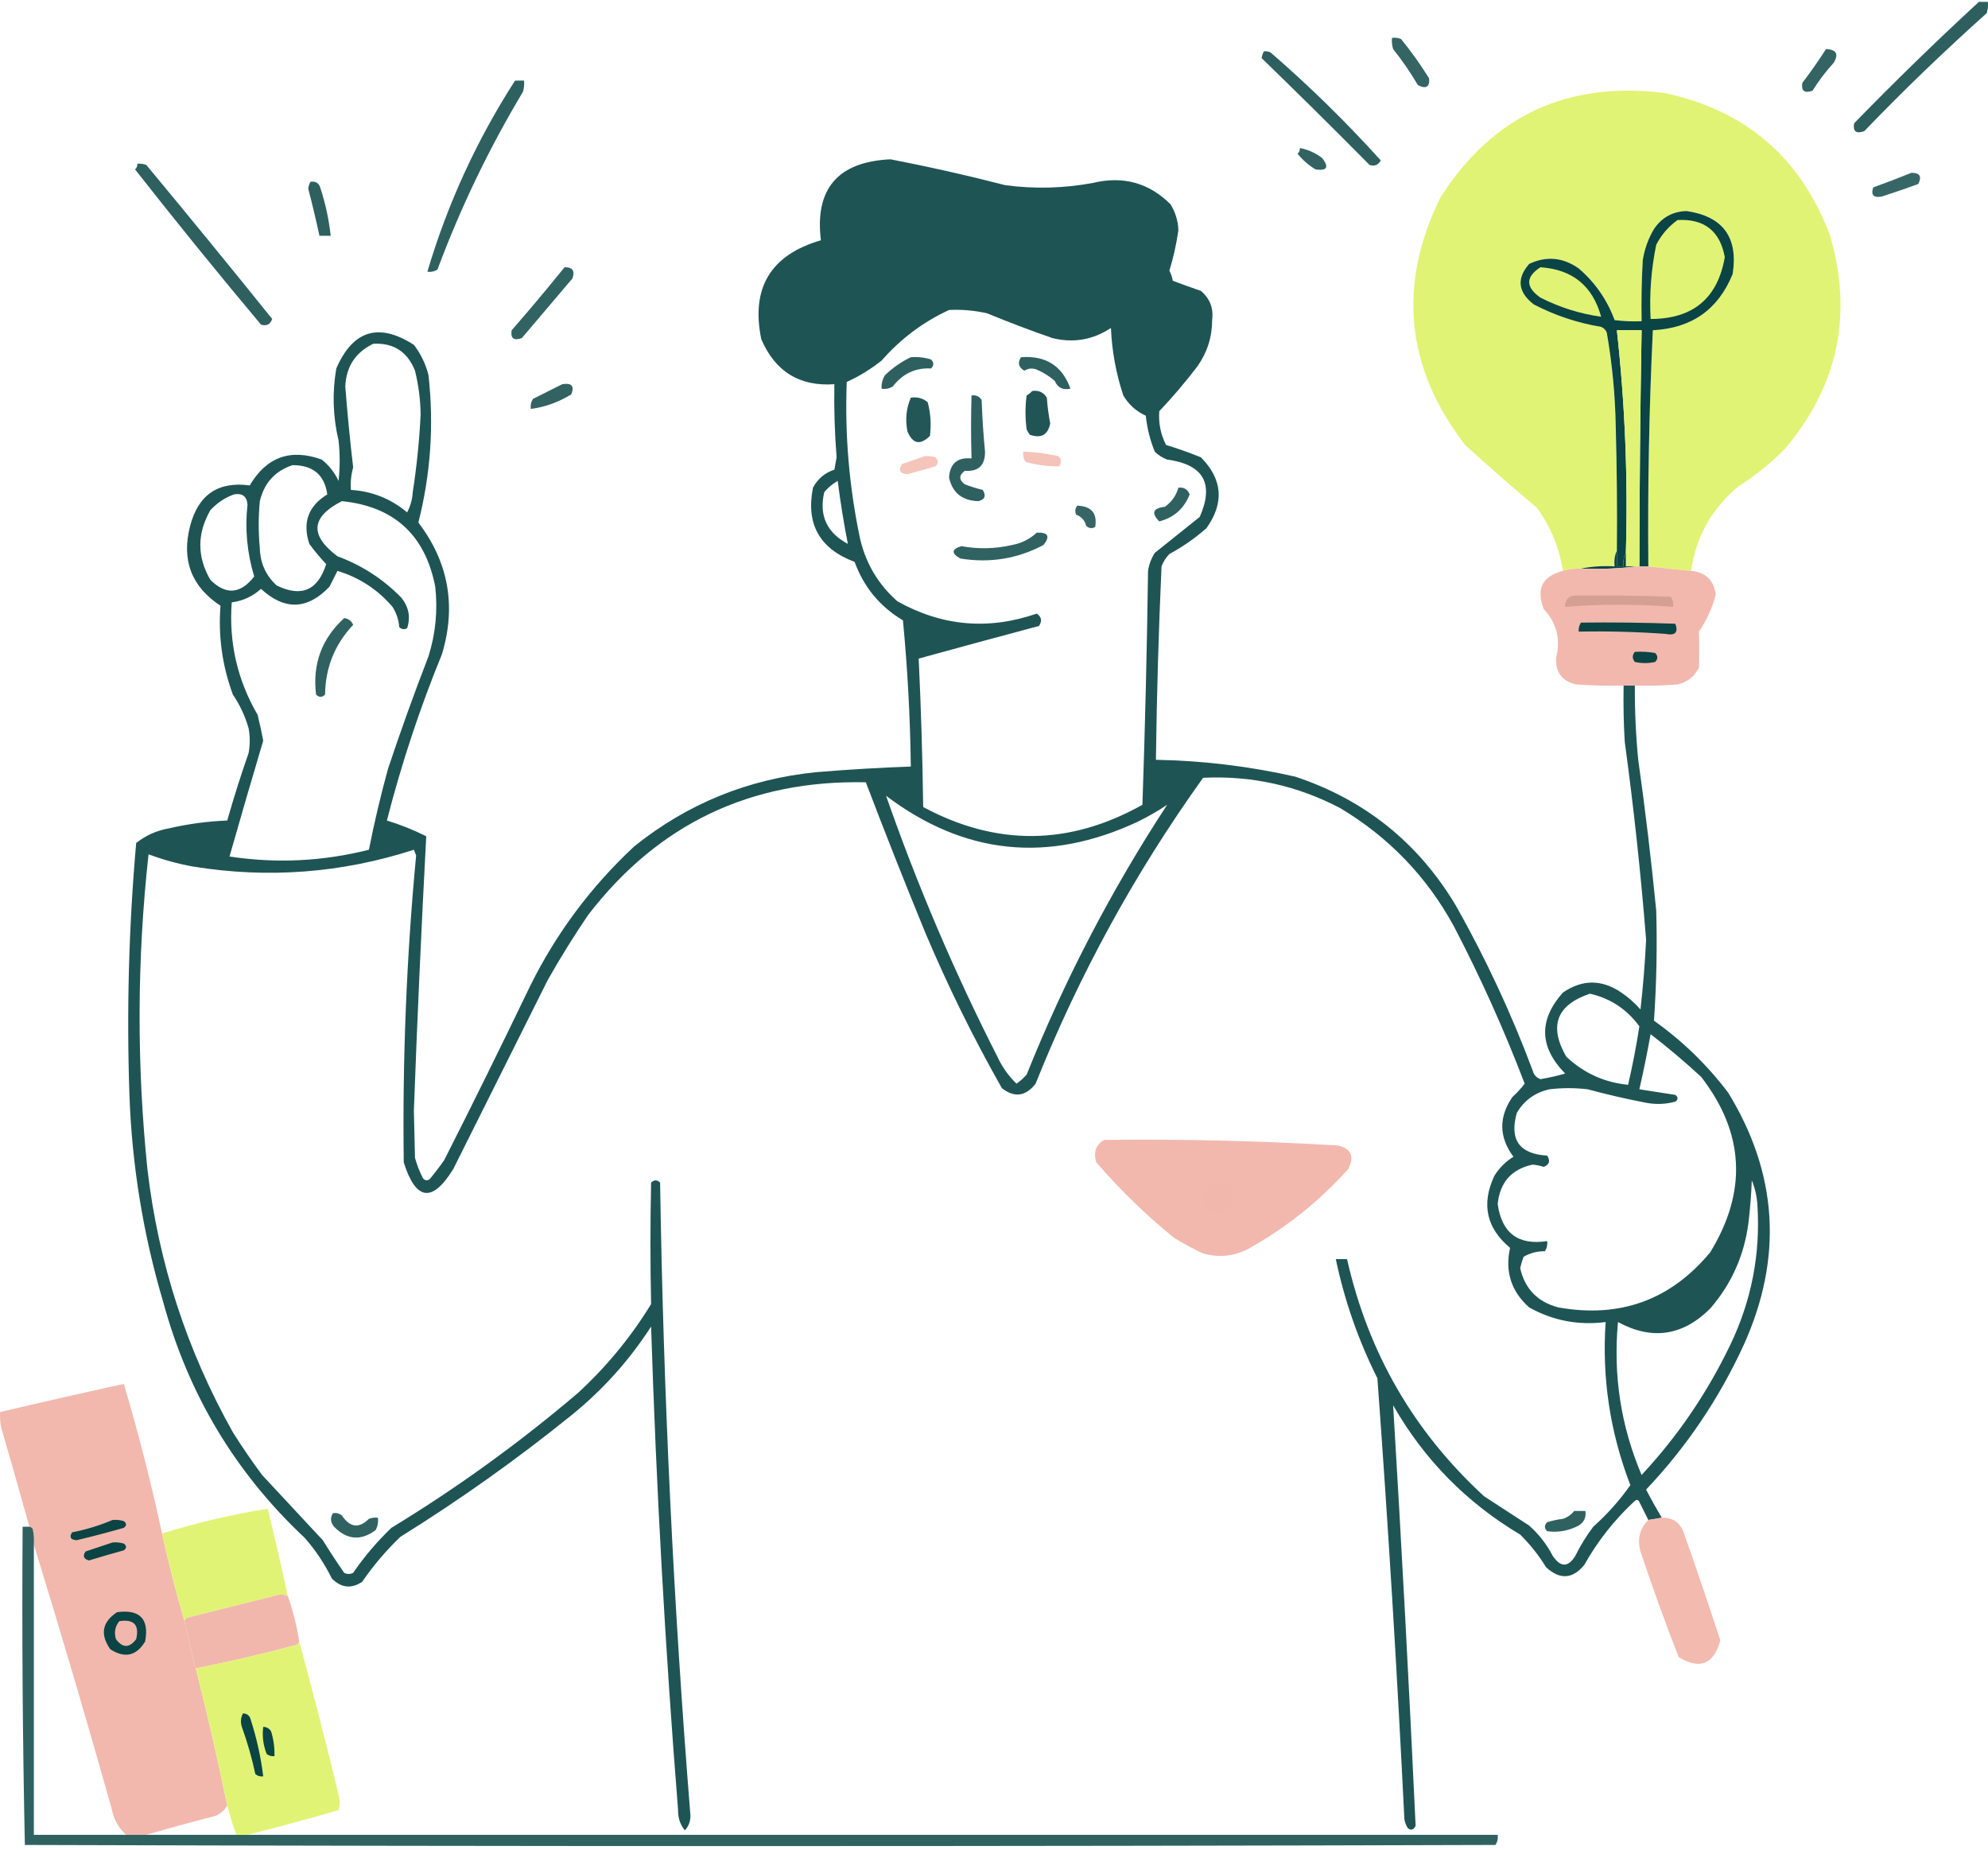 <svg width="474" height="441" viewBox="0 0 474 441" fill="none" xmlns="http://www.w3.org/2000/svg">
<path opacity="0.848" fill-rule="evenodd" clip-rule="evenodd" d="M471.829 0.446C472.544 0.446 473.259 0.446 473.973 0.446C474.059 1.357 473.97 2.251 473.705 3.127C463.612 12.149 453.872 21.531 444.486 31.274C442.55 31.946 441.746 31.321 442.074 29.398C451.773 19.429 461.691 9.779 471.829 0.446Z" fill="#0A4444"/>
<path opacity="0.825" fill-rule="evenodd" clip-rule="evenodd" d="M331.898 9.024C332.634 8.94 333.35 9.03 334.043 9.293C336.474 12.278 338.708 15.406 340.744 18.675C340.91 20.748 340.016 21.284 338.064 20.283C336.307 17.277 334.341 14.417 332.166 11.705C331.901 10.829 331.812 9.935 331.898 9.024Z" fill="#0A4444"/>
<path opacity="0.829" fill-rule="evenodd" clip-rule="evenodd" d="M435.372 11.705C437.825 11.789 438.45 12.861 437.248 14.922C435.345 17.004 433.647 19.237 432.155 21.623C430.219 22.296 429.415 21.671 429.742 19.747C431.737 17.131 433.613 14.45 435.372 11.705Z" fill="#0A4444"/>
<path opacity="0.848" fill-rule="evenodd" clip-rule="evenodd" d="M301.339 12.241C301.903 12.161 302.439 12.25 302.947 12.509C312.223 20.534 320.98 29.112 329.218 38.244C328.613 39.351 327.72 39.708 326.537 39.316C317.983 30.671 309.404 22.182 300.803 13.85C300.902 13.268 301.08 12.732 301.339 12.241Z" fill="#0A4444"/>
<path opacity="0.85" fill-rule="evenodd" clip-rule="evenodd" d="M122.807 19.211C123.521 19.211 124.237 19.211 124.951 19.211C125.037 20.122 124.948 21.016 124.683 21.892C116.603 35.372 109.812 49.49 104.31 64.246C103.583 64.718 102.779 64.897 101.897 64.782C106.699 48.591 113.668 33.401 122.807 19.211Z" fill="#0A4444"/>
<path opacity="0.994" fill-rule="evenodd" clip-rule="evenodd" d="M403.204 136.088C399.738 135.771 396.342 135.414 393.018 135.016C392.839 116.24 393.197 97.475 394.09 78.722C403.33 78.265 409.674 73.797 413.123 65.318C414.483 56.587 410.819 51.583 402.132 50.306C398.824 50.398 396.233 51.827 394.358 54.596C392.973 56.919 392.079 59.421 391.678 62.102C391.409 66.923 391.32 71.749 391.409 76.577C389.257 76.666 387.113 76.576 384.976 76.309C383.166 71.427 380.307 67.317 376.398 63.978C372.632 61.335 368.7 60.977 364.603 62.906C361.554 66.406 361.911 69.622 365.675 72.556C370.75 75.201 376.111 76.988 381.759 77.917C382.385 78.185 382.831 78.632 383.099 79.258C384.4 86.705 385.115 94.211 385.244 101.775C385.512 111.603 385.602 121.432 385.512 131.263C384.993 132.392 384.814 133.644 384.976 135.016C382.191 134.843 379.51 135.022 376.934 135.552C375.466 135.499 374.037 135.678 372.645 136.088C371.795 130.591 369.74 125.587 366.479 121.076C360.66 116.198 354.941 111.195 349.323 106.064C335.146 87.66 333.18 68.002 343.426 47.09C355.858 27.607 373.64 19.297 396.771 22.16C415.984 26.183 429.119 37.352 436.177 55.668C441.919 74.841 438.345 91.997 425.454 107.137C422.1 110.492 418.437 113.441 414.463 115.983C408.129 121.233 404.376 127.935 403.204 136.088Z" fill="#E1F374"/>
<path opacity="0.834" fill-rule="evenodd" clip-rule="evenodd" d="M309.917 35.295C311.869 35.643 313.655 36.448 315.278 37.708C316.934 39.883 316.398 40.777 313.67 40.388C311.996 39.379 310.566 38.128 309.381 36.635C309.784 36.276 309.963 35.829 309.917 35.295Z" fill="#0A4444"/>
<path opacity="0.911" fill-rule="evenodd" clip-rule="evenodd" d="M387.12 163.431C388.014 163.431 388.907 163.431 389.8 163.431C389.766 169.341 390.034 175.238 390.605 181.123C392.285 193.068 393.715 205.041 394.894 217.044C395.138 225.819 394.959 234.576 394.358 243.314C401.127 248.118 407.025 253.837 412.05 260.471C423.887 279.785 425.139 299.8 415.803 320.518C409.918 333.362 402.144 344.889 392.481 355.098C393.671 357.39 394.922 359.624 396.234 361.8C395.162 361.978 394.09 362.157 393.017 362.336C392.31 360.921 391.595 359.491 390.873 358.047C390.604 357.499 390.247 357.41 389.8 357.779C384.962 362.256 380.941 367.349 377.737 373.059C374.942 376.445 371.903 376.623 368.623 373.595C366.89 370.76 364.835 368.168 362.458 365.821C349.654 358.199 339.556 347.924 332.166 334.993C334.184 368.397 335.971 401.816 337.528 435.25C337.03 436.234 336.405 436.412 335.651 435.786C335.232 435.127 334.964 434.413 334.847 433.642C333.121 398.586 330.977 363.559 328.413 328.56C323.877 319.507 320.571 310.035 318.495 300.145C319.389 300.145 320.282 300.145 321.175 300.145C326.216 322.478 337.117 341.332 353.88 356.707C357.454 359.03 361.028 361.353 364.602 363.676C366.932 365.749 368.809 368.162 370.232 370.914C372.109 373.661 373.896 373.661 375.593 370.914C376.81 368.449 378.24 366.126 379.882 363.944C383.236 360.951 386.184 357.645 388.728 354.026C383.889 341.491 381.923 328.534 382.831 315.156C376.331 315.982 370.255 314.821 364.602 311.671C360.316 307.847 358.797 303.11 360.045 297.464C354.402 292.757 353.151 287.038 356.292 280.308C357.454 278.431 358.973 276.912 360.849 275.75C357.39 271.083 357.3 266.347 360.581 261.543C361.678 260.537 362.661 259.465 363.53 258.326C358.628 245.485 352.999 232.975 346.642 220.797C340.172 208.966 331.148 199.584 319.567 192.65C309.299 187.267 298.397 184.855 286.863 185.412C270.651 207.997 257.338 232.301 246.921 258.326C244.553 261.373 241.872 261.73 238.879 259.398C232.1 247.447 226.023 235.116 220.651 222.405C215.757 210.496 211.022 198.522 206.443 186.484C178.967 185.894 156.896 196.438 140.231 218.116C136.802 223.156 133.585 228.339 130.58 233.664C123.071 248.695 115.565 263.706 108.063 278.699C103.066 286.776 99.135 286.24 96.268 277.091C95.94 252.645 96.923 228.251 99.216 203.909C99.038 203.462 98.859 203.015 98.68 202.568C81.51 208.121 63.997 209.461 46.139 206.589C42.47 205.94 38.896 204.957 35.417 203.641C32.665 228.639 32.575 253.659 35.149 278.699C37.755 300.993 44.546 321.902 55.522 341.427C57.712 344.915 60.036 348.311 62.491 351.613C67.317 356.796 72.142 361.978 76.967 367.161C78.598 369.798 80.296 372.389 82.06 374.935C82.775 375.293 83.49 375.293 84.205 374.935C86.861 371.062 89.9 367.488 93.319 364.212C109.005 354.671 123.838 343.949 137.818 332.044C144.639 325.765 150.447 318.707 155.242 310.867C155.035 301.222 155.035 291.571 155.242 281.916C155.957 281.201 156.672 281.201 157.387 281.916C158.171 332.302 160.584 382.609 164.625 432.837C164.617 434.232 164.171 435.394 163.284 436.322C162.182 434.967 161.645 433.359 161.676 431.497C158.613 393.126 156.468 354.702 155.242 316.229C150.059 324.275 143.714 331.334 136.21 337.406C123.223 347.889 109.642 357.539 95.464 366.357C92.044 369.632 89.006 373.207 86.349 377.08C83.757 378.803 81.344 378.535 79.112 376.275C77.387 372.767 75.243 369.55 72.678 366.625C56.148 351.136 44.89 332.371 38.902 310.331C34.134 294.237 31.454 277.796 30.86 261.007C30.173 240.954 30.709 220.939 32.468 200.96C34.755 199.147 37.346 197.985 40.242 197.475C44.832 196.41 49.478 195.785 54.181 195.599C55.713 190.198 57.411 184.837 59.275 179.515C59.632 177.549 59.632 175.583 59.275 173.617C58.458 170.732 57.206 168.051 55.522 165.575C52.989 158.699 52.007 151.639 52.573 144.398C45.63 139.836 43.217 133.492 45.335 125.365C47.283 117.92 52.019 114.704 59.543 115.715C63.548 108.929 69.266 106.873 76.699 109.549C78.448 110.939 79.788 112.637 80.72 114.643C81.078 111.426 81.078 108.209 80.72 104.992C79.367 99.29 79.189 93.572 80.184 87.836C84.156 78.708 90.322 76.831 98.68 82.207C100.343 84.371 101.505 86.784 102.165 89.444C103.492 101.303 102.687 113.008 99.753 124.561C106.951 134.017 108.828 144.471 105.382 155.925C100.092 168.846 95.713 182.07 92.247 195.599C95.479 196.587 98.606 197.838 101.629 199.352C100.469 221.137 99.486 242.94 98.68 264.76C98.77 268.513 98.859 272.266 98.948 276.019C99.416 277.69 100.042 279.299 100.825 280.844C101.289 281.424 101.825 281.513 102.433 281.112C103.66 279.641 104.822 278.122 105.918 276.555C112.847 262.877 119.637 249.116 126.291 235.272C132.536 222.591 140.846 211.421 151.221 201.764C163.883 191.596 178.359 185.699 194.648 184.072C202.145 183.447 209.651 183 217.166 182.731C217.021 171.09 216.396 159.474 215.289 147.883C209.806 144.607 205.964 139.96 203.762 133.943C195.407 130.811 192.101 124.913 193.844 116.251C194.978 114.133 196.675 112.703 198.937 111.962C199.116 110.979 199.295 109.996 199.473 109.013C199.01 103.214 198.832 97.406 198.937 91.589C190.654 92.17 184.846 88.596 181.513 80.866C178.998 68.636 183.735 60.774 195.72 57.276C194.242 44.984 199.783 38.55 212.341 37.976C221.513 39.752 230.627 41.807 239.683 44.141C246.67 45.078 253.64 44.9 260.592 43.605C267.782 41.881 273.948 43.578 279.089 48.698C280.256 50.591 280.882 52.646 280.966 54.864C280.501 58.152 279.785 61.369 278.821 64.514C279.211 65.264 279.479 66.068 279.625 66.927C281.803 67.759 284.038 68.564 286.327 69.339C288.479 71.147 289.373 73.47 289.008 76.309C289.008 80.332 287.847 83.995 285.523 87.3C282.685 91.031 279.648 94.606 276.408 98.022C276.194 100.846 276.73 103.527 278.017 106.064C280.815 106.922 283.585 107.905 286.327 109.013C291.504 114.236 291.951 119.866 287.667 125.901C284.953 128.287 282.004 130.342 278.821 132.067C277.995 132.913 277.369 133.897 276.945 135.016C276.25 150.368 275.803 165.738 275.604 181.123C286.83 181.325 297.909 182.665 308.844 185.144C325.452 190.672 338.229 200.948 347.178 215.972C354.262 228.533 360.339 241.58 365.406 255.109C365.664 256.17 366.289 256.885 367.283 257.254C369.277 256.922 371.243 256.475 373.18 255.914C366.999 249.596 366.82 243.163 372.644 236.613C377.261 233.439 381.907 233.439 386.584 236.613C388.262 237.754 389.781 239.094 391.141 240.634C391.765 235.111 392.212 229.57 392.481 224.014C391.224 208.24 389.526 192.514 387.388 176.834C387.12 172.37 387.031 167.902 387.12 163.431ZM226.28 73.897C229.36 73.742 232.398 74.01 235.394 74.701C240.518 76.815 245.7 78.781 250.942 80.598C255.94 81.82 260.587 81.016 264.882 78.186C265.114 83.689 266.096 89.05 267.83 94.269C269.123 96.457 270.91 98.065 273.192 99.095C273.499 102.064 274.214 104.924 275.336 107.673C276.183 108.499 277.166 109.125 278.285 109.549C286.957 110.725 289.548 115.282 286.059 123.221C282.484 126.08 278.911 128.94 275.336 131.799C274.499 133.116 273.963 134.546 273.728 136.088C273.473 154.679 273.026 173.265 272.387 191.846C255.012 201.594 237.588 201.772 220.114 192.382C219.958 180.55 219.601 168.756 219.042 156.997C228.579 154.367 238.14 151.776 247.725 149.223C248.524 148.044 248.346 147.06 247.189 146.274C235.65 150.264 224.571 149.281 213.949 143.326C209.457 139.363 206.508 134.448 205.103 128.582C202.475 116.208 201.403 103.697 201.886 91.053C204.862 89.698 207.632 88.001 210.196 85.96C214.758 80.758 220.119 76.737 226.28 73.897ZM89.03 81.939C93.853 81.715 97.159 83.86 98.948 88.372C99.796 91.804 100.243 95.289 100.289 98.827C99.985 105.025 99.36 111.19 98.412 117.323C98.306 119.04 97.86 120.648 97.072 122.148C93.207 118.893 88.738 117.106 83.669 116.787C83.534 114.959 83.713 113.173 84.205 111.426C83.452 104.999 82.827 98.565 82.328 92.125C82.544 87.36 84.778 83.965 89.03 81.939ZM69.729 110.89C74.608 110.863 77.378 113.186 78.039 117.859C73.501 120.632 72.072 124.564 73.75 129.654C74.99 131.341 76.33 132.949 77.771 134.479C75.789 140.744 71.857 142.441 65.976 139.573C63.404 137.229 62.064 134.281 61.955 130.727C61.598 126.974 61.598 123.221 61.955 119.468C62.979 115.14 65.571 112.28 69.729 110.89ZM202.154 129.654C197.121 126.974 195.245 122.864 196.525 117.323C197.44 116.228 198.513 115.334 199.741 114.643C200.374 119.681 201.178 124.685 202.154 129.654ZM55.79 117.859C57.779 117.509 58.852 118.313 59.007 120.272C58.375 126.108 58.911 131.827 60.615 137.428C57.334 141.629 53.849 141.897 50.16 138.232C46.965 132.727 46.965 127.187 50.16 121.612C51.768 119.876 53.644 118.626 55.79 117.859ZM81.524 119.468C93.95 120.721 101.366 127.512 103.774 139.841C104.403 145.495 103.866 151.035 102.165 156.461C98.737 165.315 95.52 174.25 92.515 183.268C90.748 189.695 89.229 196.129 87.958 202.568C76.955 205.338 65.875 205.874 54.718 204.177C57.354 194.932 60.034 185.728 62.76 176.566C62.379 174.515 61.932 172.46 61.419 170.4C56.599 162.117 54.544 153.181 55.254 143.594C57.905 143.251 60.228 142.179 62.223 140.377C67.868 145.554 73.318 145.376 78.575 139.841C79.203 138.585 79.829 137.334 80.452 136.088C85.682 137.674 90.061 140.533 93.587 144.666C94.525 146.138 95.061 147.747 95.195 149.491C95.758 150.036 96.384 150.126 97.072 149.759C97.923 147.151 97.477 144.738 95.732 142.521C91.415 138.081 86.322 134.774 80.452 132.603C73.776 127.595 74.134 123.216 81.524 119.468ZM211.268 189.701C229.937 203.804 249.952 205.859 271.315 195.867C273.749 194.673 276.073 193.332 278.285 191.846C265.038 212.081 253.868 233.526 244.777 256.182C244.052 256.996 243.248 257.711 242.364 258.326C240.456 256.485 238.938 254.34 237.807 251.893C227.546 231.736 218.7 211.005 211.268 189.701ZM379.078 236.881C383.951 237.982 387.883 240.573 390.873 244.655C390.15 249.352 389.256 253.999 388.192 258.594C382.542 258.049 377.628 255.815 373.448 251.893C369.243 244.581 371.119 239.577 379.078 236.881ZM393.553 246.531C397.707 249.731 401.728 253.127 405.616 256.718C415.939 270.078 416.654 284.017 407.761 298.536C398.326 309.904 386.263 314.282 371.572 311.671C366.601 310.365 363.563 307.238 362.458 302.289C362.672 301.379 362.94 300.486 363.262 299.608C364.776 298.703 366.474 298.257 368.355 298.268C368.827 297.541 369.006 296.737 368.891 295.855C361.99 296.91 358.058 293.961 357.096 287.009C357.629 281.834 360.398 278.706 365.406 277.627C366.322 277.706 367.215 277.885 368.087 278.163C369.428 277.626 369.697 276.733 368.891 275.482C362.259 275.085 359.847 271.69 361.654 265.296C363.416 262.311 366.007 260.435 369.427 259.667C372.466 259.309 375.503 259.309 378.542 259.667C383.147 260.907 387.794 261.979 392.481 262.883C394.825 263.327 397.148 263.238 399.451 262.615C400.166 262.079 400.166 261.543 399.451 261.007C396.588 260.576 393.729 260.129 390.873 259.667C391.87 255.306 392.764 250.928 393.553 246.531ZM417.679 281.38C418.443 283.204 418.89 285.17 419.02 287.277C419.767 298.913 417.622 309.992 412.586 320.518C407.082 331.997 400.022 342.362 391.409 351.613C386.47 339.973 384.594 327.821 385.779 315.156C393.879 319.542 401.206 318.47 407.761 311.939C412.827 306.094 415.865 299.303 416.875 291.566C417.285 288.18 417.553 284.784 417.679 281.38Z" fill="#0A4444"/>
<path opacity="0.85" fill-rule="evenodd" clip-rule="evenodd" d="M32.736 39.048C33.472 38.964 34.188 39.053 34.881 39.316C44.99 51.48 54.998 63.721 64.904 76.041C64.43 77.35 63.537 77.797 62.224 77.381C52.013 65.206 42.005 52.875 32.2 40.388C32.603 40.029 32.782 39.582 32.736 39.048Z" fill="#0A4444"/>
<path opacity="0.815" fill-rule="evenodd" clip-rule="evenodd" d="M455.745 41.192C457.756 41.193 458.292 42.086 457.353 43.873C454.514 44.909 451.655 45.892 448.775 46.822C446.74 47.253 446.025 46.538 446.63 44.677C449.743 43.553 452.78 42.392 455.745 41.192Z" fill="#0A4444"/>
<path opacity="0.845" fill-rule="evenodd" clip-rule="evenodd" d="M74.019 43.337C75.311 43.142 76.115 43.678 76.431 44.945C77.629 48.624 78.433 52.377 78.844 56.204C77.95 56.204 77.057 56.204 76.163 56.204C75.356 52.439 74.463 48.687 73.482 44.945C73.582 44.364 73.76 43.828 74.019 43.337Z" fill="#0A4444"/>
<path fill-rule="evenodd" clip-rule="evenodd" d="M393.018 135.016C392.303 135.016 391.588 135.016 390.873 135.016C390.906 116.249 391.084 97.485 391.409 78.722C389.443 78.722 387.478 78.722 385.512 78.722C387.46 96.353 388.175 114.046 387.656 131.799C387.141 132.745 386.962 133.817 387.12 135.016C386.584 135.016 386.048 135.016 385.512 135.016C385.512 133.765 385.512 132.513 385.512 131.263C385.601 121.432 385.512 111.603 385.244 101.775C385.115 94.211 384.4 86.705 383.099 79.258C382.831 78.632 382.385 78.186 381.759 77.918C376.111 76.988 370.75 75.201 365.675 72.556C361.911 69.622 361.554 66.406 364.603 62.906C368.7 60.977 372.632 61.335 376.398 63.978C380.307 67.318 383.166 71.428 384.976 76.309C387.113 76.577 389.257 76.666 391.409 76.577C391.32 71.749 391.409 66.924 391.677 62.102C392.079 59.421 392.973 56.919 394.358 54.596C396.233 51.827 398.824 50.398 402.132 50.307C410.819 51.583 414.483 56.587 413.123 65.318C409.674 73.797 403.33 78.265 394.09 78.722C393.197 97.475 392.839 116.24 393.018 135.016Z" fill="#0A4444"/>
<path fill-rule="evenodd" clip-rule="evenodd" d="M399.988 52.451C406.347 52.111 410.1 55.059 411.246 61.297C409.548 71.119 403.651 76.033 393.554 76.041C393.243 70.075 393.691 64.177 394.894 58.349C396.135 55.95 397.832 53.983 399.988 52.451Z" fill="#E1F374"/>
<path opacity="0.835" fill-rule="evenodd" clip-rule="evenodd" d="M134.601 63.71C136.516 63.661 137.142 64.554 136.478 66.391C132.457 71.126 128.436 75.862 124.415 80.598C122.479 81.27 121.675 80.645 122.002 78.722C126.315 73.786 130.515 68.782 134.601 63.71Z" fill="#0A4444"/>
<path fill-rule="evenodd" clip-rule="evenodd" d="M367.283 63.71C374.911 64.216 379.737 68.147 381.759 75.505C376.688 74.798 371.863 73.279 367.283 70.948C363.715 68.436 363.715 66.023 367.283 63.71Z" fill="#E1F374"/>
<path fill-rule="evenodd" clip-rule="evenodd" d="M390.873 135.016C390.695 135.016 390.515 135.016 390.337 135.016C389.443 135.016 388.55 135.016 387.656 135.016C387.656 133.943 387.656 132.871 387.656 131.799C388.175 114.046 387.46 96.353 385.512 78.722C387.478 78.722 389.443 78.722 391.409 78.722C391.084 97.485 390.906 116.249 390.873 135.016Z" fill="#E1F374"/>
<path opacity="0.844" fill-rule="evenodd" clip-rule="evenodd" d="M217.166 85.155C218.817 85.026 220.425 85.205 221.991 85.691C222.706 86.406 222.706 87.121 221.991 87.836C218.271 87.638 215.233 89.068 212.877 92.125C212.048 92.635 211.155 92.814 210.196 92.661C210.127 91.506 210.395 90.433 211 89.444C212.867 87.654 214.922 86.224 217.166 85.155Z" fill="#0A4444"/>
<path opacity="0.847" fill-rule="evenodd" clip-rule="evenodd" d="M243.436 85.155C249.346 84.706 253.277 87.209 255.231 92.661C253.428 93.042 252.177 92.417 251.478 90.785C250.191 89.679 248.762 88.785 247.189 88.104C246.149 87.706 245.166 87.795 244.241 88.372C242.851 87.564 242.583 86.491 243.436 85.155Z" fill="#0A4444"/>
<path opacity="0.833" fill-rule="evenodd" clip-rule="evenodd" d="M134.065 91.589C136.304 91.23 137.019 92.034 136.21 94.001C133.22 95.861 130.003 97.023 126.559 97.486C126.445 96.605 126.624 95.801 127.096 95.074C129.468 93.887 131.792 92.726 134.065 91.589Z" fill="#0A4444"/>
<path opacity="0.905" fill-rule="evenodd" clip-rule="evenodd" d="M246.117 93.197C247.655 92.975 248.817 93.511 249.602 94.806C249.747 96.882 250.015 98.937 250.406 100.971C249.847 103.665 248.239 104.559 245.581 103.652C245.246 103.25 244.978 102.803 244.777 102.312C244.419 99.631 244.419 96.95 244.777 94.27C245.31 93.966 245.757 93.609 246.117 93.197Z" fill="#0A4444"/>
<path opacity="0.85" fill-rule="evenodd" clip-rule="evenodd" d="M231.642 94.27C232.688 94.123 233.492 94.48 234.054 95.342C234.198 99.463 234.466 103.573 234.858 107.673C234.893 110.945 233.285 112.464 230.033 112.23C228.603 113.302 228.603 114.375 230.033 115.447C231.43 115.994 232.86 116.441 234.322 116.787C235.177 118.205 234.819 119.099 233.25 119.468C229.408 119.348 227.084 117.472 226.28 113.839C226.503 110.489 228.29 108.97 231.642 109.281C231.494 104.227 231.494 99.224 231.642 94.27Z" fill="#0A4444"/>
<path opacity="0.893" fill-rule="evenodd" clip-rule="evenodd" d="M217.166 94.806C218.702 94.567 220.042 94.925 221.187 95.878C221.899 98.528 222.078 101.208 221.723 103.92C219.404 106.2 217.617 105.842 216.362 102.848C215.802 100.014 216.07 97.334 217.166 94.806Z" fill="#0A4444"/>
<path opacity="0.834" fill-rule="evenodd" clip-rule="evenodd" d="M243.973 107.673C246.319 107.714 248.642 107.982 250.942 108.477C252.888 108.622 253.425 109.516 252.551 111.158C249.836 111.212 247.156 110.855 244.509 110.085C244.037 109.358 243.858 108.554 243.973 107.673Z" fill="#F2B7AC"/>
<path opacity="0.807" fill-rule="evenodd" clip-rule="evenodd" d="M220.383 108.745C221.293 108.659 222.187 108.748 223.063 109.013C223.778 109.728 223.778 110.443 223.063 111.158C220.84 111.825 218.606 112.451 216.362 113.034C214.6 112.927 214.154 112.123 215.021 110.622C216.887 110.03 218.674 109.405 220.383 108.745Z" fill="#F2B7AC"/>
<path opacity="0.84" fill-rule="evenodd" clip-rule="evenodd" d="M280.966 116.251C282.284 116.105 283.177 116.641 283.647 117.859C282.309 121.254 279.896 123.399 276.409 124.293C274.431 122.3 274.878 121.138 277.749 120.808C279.37 119.641 280.442 118.122 280.966 116.251Z" fill="#0A4444"/>
<path opacity="0.82" fill-rule="evenodd" clip-rule="evenodd" d="M256.84 120.54C260.243 120.667 261.673 122.364 261.129 125.633C260.355 126.052 259.64 125.962 258.984 125.365C258.646 124.044 257.841 123.15 256.572 122.685C256.261 121.919 256.351 121.204 256.84 120.54Z" fill="#0A4444"/>
<path opacity="0.836" fill-rule="evenodd" clip-rule="evenodd" d="M247.19 126.974C249.917 126.858 250.453 127.841 248.798 129.922C242.595 133.21 235.983 134.282 228.961 133.139C226.761 131.887 226.85 130.904 229.229 130.19C233.267 130.934 237.288 130.844 241.292 129.922C243.591 129.488 245.557 128.505 247.19 126.974Z" fill="#0A4444"/>
<path fill-rule="evenodd" clip-rule="evenodd" d="M385.512 131.263C385.512 132.513 385.512 133.765 385.512 135.016C386.048 135.016 386.584 135.016 387.12 135.016C386.962 133.817 387.141 132.745 387.656 131.799C387.656 132.871 387.656 133.943 387.656 135.016C388.55 135.016 389.443 135.016 390.337 135.016C385.967 135.548 381.5 135.727 376.934 135.552C379.51 135.023 382.19 134.844 384.976 135.016C384.814 133.644 384.993 132.392 385.512 131.263Z" fill="#0A4444"/>
<path opacity="0.983" fill-rule="evenodd" clip-rule="evenodd" d="M390.337 135.016C390.515 135.016 390.694 135.016 390.873 135.016C391.587 135.016 392.303 135.016 393.017 135.016C396.341 135.414 399.737 135.772 403.204 136.088C406.642 136.398 408.608 138.275 409.101 141.717C408.269 144.9 406.929 147.849 405.08 150.563C405.159 153.418 405.159 156.277 405.08 159.142C404.013 161.281 402.315 162.621 399.987 163.163C396.596 163.431 393.201 163.52 389.8 163.431C388.907 163.431 388.014 163.431 387.12 163.431C383.363 163.52 379.61 163.431 375.861 163.163C372.408 162.392 370.8 160.247 371.036 156.729C372.14 152.357 371.158 148.515 368.087 145.202C366.2 140.397 367.719 137.359 372.644 136.088C374.036 135.678 375.466 135.499 376.933 135.552C381.5 135.727 385.967 135.548 390.337 135.016Z" fill="#F2B7AC"/>
<path fill-rule="evenodd" clip-rule="evenodd" d="M375.325 141.985C383.012 141.896 390.697 141.985 398.379 142.253C398.851 142.98 399.03 143.785 398.915 144.666C390.335 143.991 381.757 143.991 373.181 144.666C373.131 143.111 373.846 142.217 375.325 141.985Z" fill="#2E1005" fill-opacity="0.145"/>
<path opacity="0.841" fill-rule="evenodd" clip-rule="evenodd" d="M82.061 147.347C83.071 147.46 83.786 147.996 84.205 148.955C79.829 153.589 77.595 159.129 77.504 165.575C76.789 166.29 76.074 166.29 75.359 165.575C74.47 158.32 76.704 152.244 82.061 147.347Z" fill="#0A4444"/>
<path fill-rule="evenodd" clip-rule="evenodd" d="M376.934 148.419C384.442 148.329 391.948 148.419 399.451 148.687C400.216 150.784 399.412 151.588 397.039 151.1C390.168 150.611 383.288 150.432 376.398 150.563C376.362 149.781 376.54 149.066 376.934 148.419Z" fill="#0A4444"/>
<path fill-rule="evenodd" clip-rule="evenodd" d="M389.801 155.389C391.419 155.3 393.027 155.39 394.626 155.657C395.341 156.371 395.341 157.087 394.626 157.801C393.018 158.159 391.409 158.159 389.801 157.801C389.143 157.002 389.143 156.198 389.801 155.389Z" fill="#0A4444"/>
<path opacity="0.973" fill-rule="evenodd" clip-rule="evenodd" d="M263.274 271.73C281.877 271.507 300.463 271.953 319.031 273.07C322.198 273.835 323.002 275.712 321.444 278.699C314.518 286.397 306.565 292.742 297.586 297.732C294.134 299.496 290.559 299.854 286.863 298.804C284.455 297.69 282.131 296.439 279.894 295.051C273.21 289.619 267.045 283.632 261.397 277.091C260.636 274.722 261.262 272.935 263.274 271.73Z" fill="#F2B7AC"/>
<path fill-rule="evenodd" clip-rule="evenodd" d="M289.008 281.916C292.921 281.311 294.618 282.919 294.101 286.741C292.003 290.021 289.68 290.2 287.131 287.277C286.464 284.967 287.09 283.18 289.008 281.916Z" fill="#F2B7AC"/>
<path opacity="0.987" fill-rule="evenodd" clip-rule="evenodd" d="M38.634 365.553C40.183 372.644 41.97 379.613 43.995 386.462C44.805 390.237 45.699 393.99 46.676 397.721C49.433 408.57 51.935 419.472 54.182 430.425C53.568 431.484 52.674 432.288 51.501 432.837C45.874 434.287 40.335 435.806 34.881 437.395C33.273 437.395 31.664 437.395 30.056 437.395C28.222 435.698 27.06 433.553 26.571 430.961C20.642 409.916 14.477 389.006 8.074 368.233C8.162 366.97 8.073 365.719 7.806 364.48C7.601 364.182 7.333 364.004 7.002 363.944C4.826 356.076 2.593 348.212 0.301 340.354C0.034 339.116 -0.055 337.865 0.032 336.602C9.875 334.274 19.704 332.041 29.52 329.9C33.016 341.651 36.054 353.535 38.634 365.553Z" fill="#F2B7AC"/>
<path opacity="0.986" fill-rule="evenodd" clip-rule="evenodd" d="M68.657 380.564C68.166 380.306 67.63 380.128 67.049 380.028C59.543 381.905 52.037 383.781 44.531 385.658C44.233 385.863 44.055 386.131 43.995 386.462C41.97 379.613 40.183 372.644 38.634 365.553C46.89 362.998 55.29 361.032 63.832 359.655C65.525 366.607 67.133 373.576 68.657 380.564Z" fill="#E1F374"/>
<path opacity="0.842" fill-rule="evenodd" clip-rule="evenodd" d="M375.326 360.191C376.219 360.191 377.112 360.191 378.006 360.191C378.231 361.706 377.695 362.867 376.398 363.676C373.983 364.929 371.481 365.376 368.892 365.017C368.177 364.302 368.177 363.587 368.892 362.872C370.112 362.49 371.363 362.222 372.645 362.068C373.762 361.694 374.656 361.069 375.326 360.191Z" fill="#0A4444"/>
<path opacity="0.836" fill-rule="evenodd" clip-rule="evenodd" d="M79.38 360.728C80.172 360.587 80.887 360.766 81.525 361.264C83.439 364.148 85.584 364.416 87.958 362.068C88.651 361.805 89.367 361.716 90.103 361.8C90.231 362.854 90.052 363.838 89.567 364.749C86.042 367.369 82.736 367.101 79.648 363.944C78.784 362.896 78.695 361.823 79.38 360.728Z" fill="#0A4444"/>
<path opacity="0.96" fill-rule="evenodd" clip-rule="evenodd" d="M396.234 361.8C398.659 361.717 400.356 362.789 401.327 365.017C404.382 373.644 407.33 382.312 410.174 391.019C408.633 396.749 405.326 398.09 400.255 395.04C397.006 386.723 393.968 378.323 391.141 369.842C390.334 366.899 390.96 364.396 393.017 362.336C394.09 362.157 395.162 361.978 396.234 361.8Z" fill="#F2B7AC"/>
<path fill-rule="evenodd" clip-rule="evenodd" d="M26.839 362.336C27.75 362.25 28.643 362.339 29.52 362.604C30.234 363.14 30.234 363.676 29.52 364.212C25.79 365.279 22.037 366.262 18.261 367.161C16.821 367.049 16.464 366.424 17.189 365.284C20.574 364.62 23.791 363.637 26.839 362.336Z" fill="#0A4444"/>
<path opacity="0.841" fill-rule="evenodd" clip-rule="evenodd" d="M7.002 363.944C7.333 364.004 7.601 364.182 7.806 364.48C8.072 365.719 8.162 366.97 8.074 368.233C8.074 391.287 8.074 414.341 8.074 437.395C15.401 437.395 22.728 437.395 30.055 437.395C31.664 437.395 33.272 437.395 34.881 437.395C42.029 437.395 49.178 437.395 56.326 437.395C57.22 437.395 58.113 437.395 59.007 437.395C158.37 437.395 257.733 437.395 357.096 437.395C357.211 438.276 357.032 439.08 356.56 439.807C239.683 440.165 122.806 440.165 5.929 439.807C5.395 414.558 5.216 389.271 5.393 363.944C5.929 363.944 6.466 363.944 7.002 363.944Z" fill="#0A4444"/>
<path fill-rule="evenodd" clip-rule="evenodd" d="M26.839 367.697C27.75 367.611 28.643 367.7 29.52 367.965C30.234 368.501 30.234 369.037 29.52 369.574C26.738 370.336 23.967 371.14 21.209 371.986C19.928 371.626 19.66 370.911 20.405 369.842C22.611 369.116 24.755 368.402 26.839 367.697Z" fill="#0A4444"/>
<path fill-rule="evenodd" clip-rule="evenodd" d="M68.657 380.564C69.873 383.999 70.767 387.573 71.338 391.287C71.278 391.618 71.1 391.886 70.802 392.091C62.807 394.224 54.766 396.101 46.676 397.721C45.698 393.99 44.805 390.237 43.995 386.462C44.055 386.131 44.233 385.863 44.531 385.658C52.037 383.781 59.543 381.905 67.049 380.028C67.63 380.128 68.166 380.306 68.657 380.564Z" fill="#F2B7AC"/>
<path fill-rule="evenodd" clip-rule="evenodd" d="M27.911 384.317C33.358 383.598 35.592 385.921 34.613 391.287C32.526 394.749 29.757 395.375 26.303 393.163C23.811 389.611 24.348 386.662 27.911 384.317Z" fill="#0A4444"/>
<path fill-rule="evenodd" clip-rule="evenodd" d="M28.447 386.462C31.932 385.925 33.273 387.355 32.468 390.751C30.86 392.896 29.252 392.896 27.643 390.751C27.165 389.144 27.433 387.714 28.447 386.462Z" fill="#F2B7AC"/>
<path opacity="0.99" fill-rule="evenodd" clip-rule="evenodd" d="M71.338 391.287C74.617 403.331 77.745 415.483 80.72 427.744C81.078 428.995 81.078 430.246 80.72 431.497C73.467 433.6 66.23 435.565 59.007 437.395C58.113 437.395 57.22 437.395 56.326 437.395C55.528 435.096 54.813 432.773 54.182 430.425C51.935 419.472 49.433 408.57 46.676 397.721C54.766 396.101 62.807 394.224 70.802 392.091C71.1 391.886 71.278 391.618 71.338 391.287Z" fill="#E1F374"/>
<path fill-rule="evenodd" clip-rule="evenodd" d="M57.935 408.443C58.959 408.483 59.585 409.019 59.811 410.052C61.219 414.433 62.202 418.901 62.76 423.455C62.051 423.546 61.425 423.368 60.883 422.919C60.06 419.088 58.988 415.335 57.666 411.66C57.303 410.535 57.393 409.463 57.935 408.443Z" fill="#0A4444"/>
<path fill-rule="evenodd" clip-rule="evenodd" d="M62.76 411.66C63.573 411.666 64.199 412.023 64.636 412.732C65.23 414.655 65.498 416.621 65.441 418.63C64.732 418.721 64.106 418.542 63.564 418.094C62.748 415.939 62.48 413.795 62.76 411.66Z" fill="#0A4444"/>
</svg>
